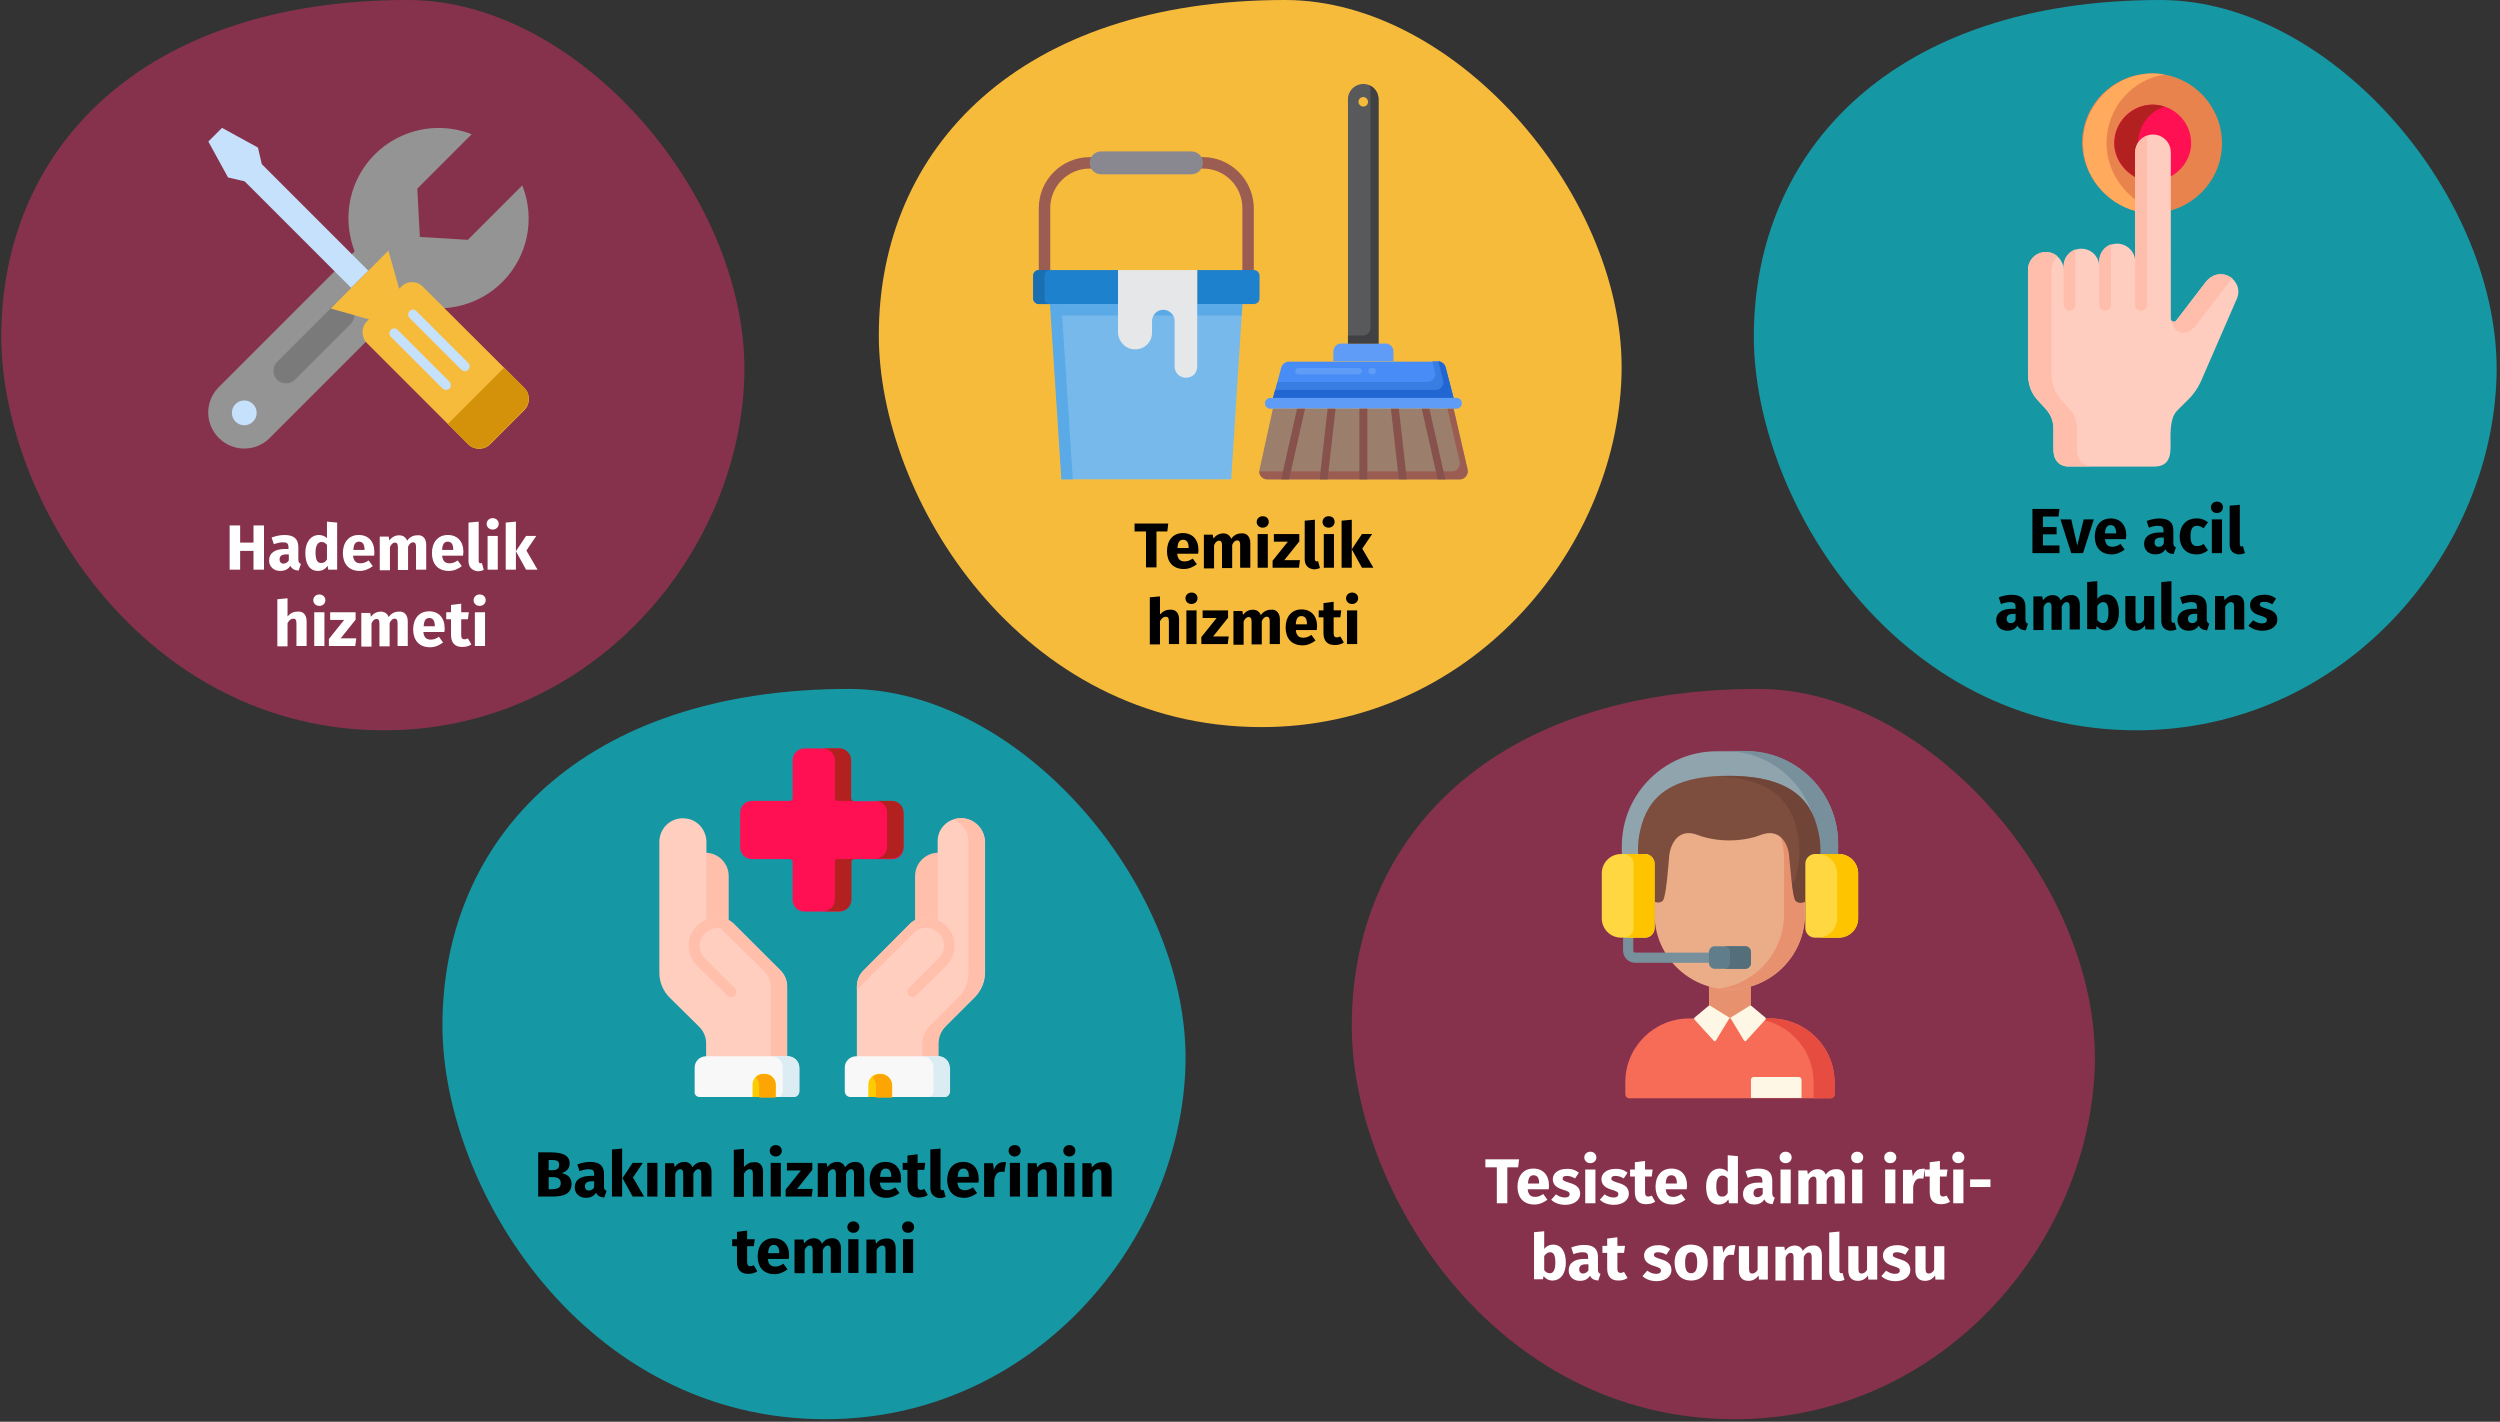 <?xml version="1.0" encoding="UTF-8"?>
<svg xmlns="http://www.w3.org/2000/svg" xmlns:xlink="http://www.w3.org/1999/xlink" version="1.1" x="0px" y="0px" viewBox="0 0 786 447" style="enable-background:new 0 0 786 447;" xml:space="preserve">
<rect x="0" y="0" width="786" height="447" fill="#333333" stroke="none"/>
<style type="text/css">
	.st0{fill:#F7BB3C;}
	.st1{fill:none;}
	.st2{fill:#1598A4;}
	.st3{fill:#E8834D;}
	.st4{fill:#FFAA5C;}
	.st5{fill:#FF1053;}
	.st6{fill:#B22020;}
	.st7{fill:#FFCDBF;}
	.st8{fill:#FFBEAB;}
	.st9{fill:#87324C;}
	.st10{fill:#949494;}
	.st11{fill:#7A7A7A;}
	.st12{fill:#C5E1FC;}
	.st13{fill:#D39209;}
	.st14{fill:#FFBFAB;}
	.st15{fill:#FFCEBF;}
	.st16{fill:#F9F8F9;}
	.st17{fill:#FDCB02;}
	.st18{fill:#DBECF3;}
	.st19{fill:#FDA502;}
	.st20{fill:#90A4AE;}
	.st21{fill:#78909C;}
	.st22{fill:#E8916F;}
	.st23{fill:#EBAD88;}
	.st24{fill:#F76C57;}
	.st25{fill:#E64C3F;}
	.st26{fill:#FFF7E6;}
	.st27{fill:#7D4D3D;}
	.st28{fill:#704537;}
	.st29{fill:#FFD740;}
	.st30{fill:#FFC400;}
	.st31{fill:#607D8B;}
	.st32{fill:#546E7A;}
	.st33{fill:#478CF7;}
	.st34{fill:#5E9CF7;}
	.st35{fill:#377DE2;}
	.st36{fill:#2266D3;}
	.st37{fill:#9B7E6B;}
	.st38{fill:#9B5D51;}
	.st39{fill:#87524B;}
	.st40{fill:#58595B;}
	.st41{fill:#414042;}
	.st42{fill:#1E81CE;}
	.st43{fill:#1A6FB0;}
	.st44{fill:#898890;}
	.st45{fill:#78B9EB;}
	.st46{fill:#5AAAE7;}
	.st47{fill:#E6E7E8;}
	.st48{fill:#FFFFFF;}
</style>
<g id="Ebene_1">
	<g id="Ebene_1_00000132803686828000977730000014896438360023067553_">
		<path id="path-1-2" class="st0" d="M396.6,228.6c65,0,111.4-54.8,113.2-110.3S458.5,0,404,0c-83.4,0-127.7,46.5-127.7,105.4    C276.3,156.7,320.9,228.6,396.6,228.6z"></path>
	</g>
	<g id="Format">
		<rect id="Rectangle" class="st1" width="786" height="447"></rect>
	</g>
	<path id="Oval-Copy-10" class="st2" d="M671.7,229.6c65,0,111.4-55.1,113.2-110.8S733.7,0,679.2,0c-83.5,0-127.8,46.7-127.8,105.9   C551.5,157.4,596.1,229.6,671.7,229.6z"></path>
	<g>
		<path class="st3" d="M671.5,66.3c0-16.7,0-13.3,0-17.8c0-3.1,2.2-5.6,5.3-5.6c3.1,0,5.3,2.5,5.3,5.6v17.8    c9.4-2.5,16.5-11,16.5-21.2c0-12.1-9.8-22-22-22c-12.1,0-22,9.8-22,22C654.9,55.3,662.1,63.8,671.5,66.3z"></path>
		<path class="st4" d="M662.3,45c0-10.9,7.8-19.9,18.3-21.6c-1.2-0.2-2.5-0.3-3.7-0.3c-12.1,0-22,9.8-22,22    c0,10.2,7.2,18.8,16.6,21.3c0-1.3,0-2.5,0-3.5C666,58.7,662.3,52.3,662.3,45z"></path>
		<path class="st5" d="M688.9,45c0-6.6-5.4-12.1-12.1-12.1c-6.6,0-12.1,5.4-12.1,12.1c0,4.7,2.9,8.7,6.8,10.8c0-5.1,0-2.9,0-7.3    c0-3.1,2.2-5.6,5.3-5.6s5.3,2.5,5.3,5.6v7.2C686,53.7,688.9,49.7,688.9,45z"></path>
		<path class="st6" d="M672.2,45.6c0-0.2,0-0.4,0-0.6c0-5.3,3.5-9.9,8.4-11.5c-1.2-0.3-2.4-0.6-3.7-0.6c-6.6,0-12.1,5.4-12.1,12.1    c0,4.7,2.9,8.7,6.8,10.8c0-5.1,0-2.9,0-7.3C671.5,47.4,671.8,46.5,672.2,45.6z"></path>
		<path class="st7" d="M693.2,89.1l-9,11.7c-0.5,0.7-1.7,0.3-1.7-0.6V47.9c0-3.1-2.5-5.6-5.6-5.6c-3.1,0-5.6,2.5-5.6,5.6    c0,4.9,0,0.2,0,39.7v-5.4c0-3.1-2.6-5.6-5.7-5.6c-3.1,0-5.6,2.5-5.6,5.6v1.6c0-3.1-2.5-5.6-5.6-5.6c-3.1,0-5.6,2.5-5.6,5.6v1.1    c0-3.1-2.5-5.6-5.6-5.6c-3.1,0-5.6,2.5-5.6,5.6v8.8l0,0v23.7c0,10.1,8,9.4,8,17.5v6.4c0,4.3,2.7,5.3,4.4,5.4h27.2    c6,0,5.2-5.3,5.2-9l0,0c0-3.7,0.3-6.9,2.2-8.7l3.5-3.5l0,0c2.5-2.4,4-5.8,4-5.9l11-25.3C706.1,88.3,697.8,82.6,693.2,89.1z"></path>
		<g>
			<path class="st8" d="M653,141.2v-6.4c0-8.1-8-7.4-8-17.5V93.6l0,0c0-2.3,0,4.7,0-8.8c0-1.6,0.7-3.2,1.9-4.2     c-0.9-0.9-2.3-1.4-3.7-1.4c-3.1,0-5.6,2.5-5.6,5.6v8.8l0,0v23.7c0,10.1,8,9.4,8,17.5v6.4c0,4.3,2.7,5.3,4.4,5.4h7.5     C655.7,146.4,653,145.5,653,141.2z"></path>
			<path class="st8" d="M661.8,97.7c1,0,1.9-0.9,1.9-1.9v-19c-2.2,0.8-3.7,2.8-3.7,5.3v1.6l0,0v12.1C660,96.9,660.8,97.7,661.8,97.7     z"></path>
			<path class="st8" d="M673.1,97.7c1,0,1.9-0.9,1.9-1.9V42.7c-2.2,0.8-3.7,2.8-3.7,5.3c0,4.7,0-0.6,0,34.3l0,0v13.7     C671.3,96.9,672.1,97.7,673.1,97.7z"></path>
			<path class="st8" d="M652.5,95.8V78.4c-2.2,0.8-3.7,2.8-3.7,5.3v1.1l0,0v11c0,1,0.9,1.9,1.9,1.9     C651.6,97.7,652.5,96.9,652.5,95.8z"></path>
			<path class="st8" d="M700.5,86.7L700.5,86.7c-2.4-1.1-5.3-0.4-7.3,2.3l0,0l-9,11.8c-0.5,0.6-1.4,0.4-1.6-0.3l0,0     c0.1,0.4,0.8,4.1,3.7,4.1c1.6,0,2.9-0.9,3.8-1.9L700.6,89c0.4-0.6,0.9-1,1.3-1.5C701.5,87.3,701,87,700.5,86.7z"></path>
		</g>
	</g>
	<path id="Oval-Copy-2" class="st9" d="M120.8,229.6c65,0,111.4-55.1,113.2-110.8S182.8,0,128.2,0C44.7,0,0.4,46.7,0.4,105.9   C0.5,157.4,45.1,229.6,120.8,229.6z"></path>
	<g>
		<g>
			<path class="st10" d="M157.9,88.7c8-8,10.5-19.9,6.3-30.4l-17.1,17.1L132,74.5l-0.8-15.2l17.1-17.1c-14.6-5.7-31,1.4-36.8,16     c-2.6,6.7-2.6,14.1,0,20.8l-42.8,42.8c-4.4,4.5-4.3,11.6,0.2,16c4.4,4.3,11.4,4.3,15.8,0L127.5,95C138,99.1,150,96.6,157.9,88.7     L157.9,88.7z"></path>
			<path class="st11" d="M110.3,96.2L110.3,96.2c1.5,1.5,1.5,4,0,5.6l-17.6,17.6c-1.5,1.5-4,1.5-5.6,0l0,0c-1.5-1.5-1.5-4,0-5.6     l17.6-17.6C106.3,94.7,108.8,94.7,110.3,96.2z"></path>
			<circle class="st12" cx="76.8" cy="129.8" r="3.9"></circle>
			<path class="st12" d="M115.8,85.1L82.3,51.6l-1.2-5.2l-11.3-6.2l-4.3,4.3l6.2,11.3l5.2,1.2l33.5,33.5L115.8,85.1z"></path>
			<path class="st0" d="M126.1,90.2l-0.6,0.6l-3.4-12L104,97l12,3.4l-0.6,0.6c-1.9,1.9-1.9,5,0,6.9l31.8,31.8c1.9,1.9,5,1.9,6.9,0     l10.8-10.8c1.9-1.9,1.9-5,0-6.9L133,90.2C131.1,88.2,128,88.2,126.1,90.2L126.1,90.2z"></path>
			<path class="st13" d="M164.8,128.8L154,139.6c-1.9,1.9-5,1.9-6.9,0l-6.3-6.3l0,0l17.7-17.7l0,0l6.3,6.3     C166.7,123.8,166.7,126.9,164.8,128.8z"></path>
			<g>
				<path class="st12" d="M140.3,122.6c-0.4,0-0.8-0.2-1.1-0.4l-16.3-16.3c-0.6-0.6-0.6-1.6,0-2.2s1.5-0.6,2.1,0l16.3,16.3      c0.6,0.6,0.6,1.6,0,2.2C141.1,122.4,140.7,122.6,140.3,122.6L140.3,122.6z"></path>
				<path class="st12" d="M146.2,116.7c-0.4,0-0.8-0.2-1.1-0.4L128.8,100c-0.6-0.6-0.6-1.6,0-2.2s1.5-0.6,2.1,0l16.3,16.3      c0.6,0.6,0.6,1.6,0,2.2C147,116.5,146.6,116.7,146.2,116.7L146.2,116.7z"></path>
			</g>
		</g>
	</g>
	<path id="Oval-Copy-10-Copy" class="st2" d="M259.5,446.2c65,0,111.4-55.1,113.2-110.8s-51.2-118.8-105.8-118.8   c-83.5,0-127.8,46.7-127.8,105.9C139.2,374,183.9,446.2,259.5,446.2z"></path>
	<g>
		<g>
			<g>
				<g>
					<path class="st14" d="M287.7,294.6v-19.2c0-4,3.3-7.3,7.3-7.3h3.6v26.5H287.7z"></path>
					<path class="st14" d="M229.1,292.3v-16.9c0-4-3.3-7.3-7.3-7.3h-5.7v24.2L229.1,292.3L229.1,292.3z"></path>
					<g>
						<path class="st15" d="M216.1,257.4c3.5,0.6,6,3.8,6,7.3v24.7c1.1-0.6,2.3-1,3.6-1c2,0,3.9,0.8,5.2,2.2l14.4,14.4        c1.4,1.3,2.2,3.2,2.2,5.3v24.4H222V328c0-2-0.8-3.8-2.2-5.2l-9.3-9.2c-2.1-2.1-3.2-4.9-3.2-7.8v-41.1        C207.3,260.1,211.4,256.5,216.1,257.4z"></path>
						<path class="st14" d="M219.2,303.7c-1.7-1.7-2.7-4-2.7-6.4c0-3.6,2.2-6.7,5.3-8.1v0.2c0.9-0.5,1.9-0.9,3.1-0.9        c0.2,0,0.4,0,0.6,0c0.2,0,0.4,0,0.6,0c1.8,0.1,3.5,0.9,4.7,2.2l14.4,14.4c1.4,1.3,2.2,3.2,2.2,5.2v1l-17.8-17.8l0,0        c-1.1-1.2-2.7-1.8-4.3-1.7c-2.9,0.1-5.2,2.5-5.3,5.3c-0.1,1.6,0.5,3.2,1.7,4.3l0,0l9.3,9.3c0.6,0.6,0.6,1.7,0,2.3        c-0.6,0.6-1.7,0.6-2.3,0L219.2,303.7z"></path>
						<path class="st14" d="M245.2,305l-14.6-14.4c-1.3-1.4-3.2-2.2-5.3-2.2c-0.9,0-1.8,0.2-2.6,0.5c1,0.4,2,1,2.7,1.8l14.6,14.4        c1.4,1.3,2.3,3.2,2.3,5.3v24.4h5.1v-24.4C247.5,308.2,246.6,306.4,245.2,305L245.2,305z"></path>
						<path class="st16" d="M220,344.9h16.5l3.7-0.8l3.7,0.8h5.6c1,0,1.8-0.8,1.8-1.8v-7.5c0-1.9-1.6-3.5-3.5-3.5h-25.9        c-1.9,0-3.5,1.6-3.5,3.5v7.5C218.2,344.1,219,344.9,220,344.9L220,344.9z"></path>
						<path class="st17" d="M236.6,344.9h7.3V341c0-1.9-1.5-3.4-3.4-3.4H240c-1.9,0-3.4,1.5-3.4,3.4V344.9z"></path>
						<path class="st18" d="M247.6,332.1h-5.1c2,0,3.6,1.6,3.6,3.5v7.5c0,1-0.8,1.8-1.8,1.8h5.2c1,0,1.8-0.8,1.8-1.8v-7.5        C251.1,333.7,249.5,332.1,247.6,332.1z"></path>
					</g>
					<path class="st19" d="M243.9,341.2c0-1.9-1.6-3.5-3.5-3.5H240c-0.9,0-1.8,0.4-2.4,1c0.7,0.6,1.1,1.5,1.1,2.6v3.8h5.1       L243.9,341.2L243.9,341.2z"></path>
				</g>
				<path class="st5" d="M280.2,251.9h-11.9c-0.5,0-0.9-0.4-0.9-0.9v-12c0-2-1.6-3.7-3.6-3.7h-10.9c-2,0-3.7,1.6-3.7,3.7v11.9      c0,0.5-0.4,0.9-0.9,0.9h-11.9c-2,0-3.7,1.6-3.7,3.7v10.9c0,2,1.6,3.7,3.7,3.7h11.9c0.5,0,0.9,0.4,0.9,0.9v11.9      c0,2,1.6,3.7,3.7,3.7h10.9c2,0,3.7-1.6,3.7-3.7v-12c0-0.5,0.4-0.8,0.8-0.8h12.4c1.8,0,3.3-1.5,3.3-3.3v-11.3      C283.9,253.5,282.2,251.9,280.2,251.9L280.2,251.9z"></path>
				<g>
					<path class="st15" d="M301.9,257.3c-3.9,0-7.1,3.2-7.1,7.1v25c-1.1-0.6-2.3-1-3.6-1c-2,0-3.9,0.8-5.2,2.2L271.6,305       c-1.4,1.3-2.2,3.2-2.2,5.3v24.4h25.5V328c0-2,0.8-3.8,2.2-5.2l9.3-9.2c2.1-2.1,3.3-4.9,3.3-7.8v-41.1       C309.6,260.5,306.1,257.2,301.9,257.3L301.9,257.3z"></path>
					<path class="st14" d="M297.4,303.7c1.7-1.7,2.7-4,2.7-6.4c0-3.6-2.2-6.7-5.3-8.1v0.2c-0.9-0.5-1.9-0.9-3.1-0.9       c-0.2,0-0.4,0-0.6,0s-0.4,0-0.6,0c-1.8,0.1-3.5,0.9-4.7,2.2L271.6,305c-1.4,1.3-2.2,3.2-2.2,5.2v1l17.8-17.8l0,0       c1.1-1.2,2.7-1.8,4.3-1.7c2.9,0.1,5.2,2.5,5.3,5.3c0.1,1.6-0.5,3.2-1.7,4.3l0,0l-9.3,9.3c-0.7,0.7-0.6,1.8,0.1,2.5       c0.7,0.5,1.6,0.4,2.2-0.2L297.4,303.7z"></path>
					<path class="st14" d="M302,257.2c-0.8,0-1.6,0.2-2.3,0.5c2.8,1,4.8,3.7,4.8,6.9v41.2c0,2.9-1.1,5.7-3.2,7.7l-9.2,9.3       c-1.4,1.4-2.1,3.2-2.1,5.2v6.7h5.1V328c0-1.9,0.8-3.8,2.1-5.2l9.2-9.3c2-2.1,3.2-4.8,3.2-7.7v-41.2       C309.6,260.4,306.1,257.1,302,257.2z"></path>
					<path class="st16" d="M296.9,344.9h-16.5l-3.7-0.8l-3.7,0.8h-5.6c-1,0-1.8-0.8-1.8-1.8v-7.5c0-1.9,1.6-3.5,3.5-3.5H295       c1.9,0,3.5,1.6,3.5,3.5v7.5C298.6,344.1,297.9,344.9,296.9,344.9L296.9,344.9z"></path>
					<path class="st17" d="M280.2,344.9H273V341c0-1.9,1.5-3.4,3.4-3.4h0.4c1.9,0,3.4,1.5,3.4,3.4L280.2,344.9L280.2,344.9z"></path>
					<path class="st19" d="M280.5,341.2c0-1.9-1.6-3.5-3.5-3.5h-0.3c-0.9,0-1.8,0.4-2.4,1c0.7,0.6,1.1,1.5,1.1,2.6v3.8h5.1       L280.5,341.2L280.5,341.2z"></path>
					<path class="st18" d="M298.6,335.6c0-1.9-1.6-3.5-3.5-3.5h-5.2c2,0,3.6,1.6,3.6,3.5v7.5c0,1-0.8,1.8-1.8,1.8h5.2       c1,0,1.8-0.8,1.8-1.8v-7.5H298.6z"></path>
				</g>
				<g>
					<g>
						<g>
							<path class="st6" d="M263.4,270c-0.5,0-0.9,0.4-0.9,0.9v11.9c0,2-1.7,3.7-3.7,3.7h5.2c2,0,3.7-1.6,3.7-3.7V271         c0-0.5,0.4-0.9,0.9-0.9h-5.2V270z"></path>
						</g>
						<g>
							<path class="st6" d="M262.5,239v11.9c0,0.5,0.4,0.9,0.9,0.9h5.1c-0.5,0-0.9-0.4-0.9-0.9V239c0-2-1.6-3.7-3.7-3.7h-5.2         C260.8,235.4,262.5,237,262.5,239z"></path>
						</g>
						<g>
							<path class="st6" d="M284.1,255.5c0-2-1.6-3.7-3.7-3.7h-5.2c2,0,3.7,1.6,3.7,3.6v10.9c0,2-1.7,3.6-3.7,3.6h5.2         c2,0,3.7-1.6,3.7-3.7V255.5z"></path>
						</g>
					</g>
				</g>
			</g>
		</g>
	</g>
	<path id="Oval-Copy-10-Copy-2" class="st9" d="M545.4,446.2c65,0,111.4-55.1,113.2-110.8s-51.2-118.8-105.8-118.8   c-83.5,0-127.8,46.7-127.8,105.9C425,374,469.6,446.2,545.4,446.2z"></path>
	<g>
		<path class="st20" d="M577.9,281.8h-68V266c0-16.4,13.4-29.8,29.8-29.8h9.1c16.1,0,29.1,13,29.1,29.1V281.8z"></path>
		<path class="st21" d="M548.8,236.1h-6.6c16.1,0,29.1,13,29.1,29.1v16.5h6.6v-16.5C577.9,249.2,564.9,236.1,548.8,236.1z"></path>
		<path class="st22" d="M537.3,307.5h13.2v22h-13.2V307.5z"></path>
		<path class="st23" d="M520.2,287.4v-17.6c0-12.4,10-22.3,22.3-22.3h2.7c12.4,0,22.3,10,22.3,22.3v17.6c0,13-10.6,23.7-23.7,23.7    l0,0C530.8,311,520.2,300.5,520.2,287.4L520.2,287.4z"></path>
		<path class="st22" d="M545.2,247.5h-2.7c-0.7,0-1.3,0-2,0.1c11.4,1,20.4,10.6,20.4,22.2v17.6c0,11.9-8.9,21.9-20.4,23.4    c1.1,0.2,2.1,0.3,3.2,0.3l0,0c13,0,23.7-10.6,23.7-23.7v-17.6C567.6,257.4,557.6,247.5,545.2,247.5L545.2,247.5z"></path>
		<path class="st24" d="M531.1,320.2h25.5c11.2,0,20.2,9,20.2,20.2v3.6c0,0.8-0.6,1.3-1.3,1.3h-63.2c-0.8,0-1.3-0.6-1.3-1.3v-3.6    C510.9,329.2,520,320.2,531.1,320.2L531.1,320.2z"></path>
		<path class="st25" d="M556.6,320.2h-6.6c11.2,0,20.2,9,20.2,20.2v4.9h5.3c0.8,0,1.3-0.6,1.3-1.3v-3.6    C576.8,329.2,567.8,320.2,556.6,320.2z"></path>
		<path class="st26" d="M537.1,316.3l-4.3,3.6c-0.2,0.2-0.2,0.4-0.1,0.6l6.1,6.7c0.2,0.3,0.5,0.2,0.7-0.1l4.3-7.1l-6.3-3.9    C537.4,316.2,537.2,316.2,537.1,316.3z"></path>
		<path class="st26" d="M550.7,316.3l4.3,3.6c0.2,0.2,0.2,0.4,0.1,0.6l-6.1,6.7c-0.2,0.3-0.5,0.2-0.7-0.1l-4.3-7.1l6.3-3.9    C550.4,316.2,550.6,316.2,550.7,316.3z"></path>
		<path class="st27" d="M570.7,277.1c-3.1,0.6-3.2,6.3-3.2,6.3s-2.3,0.9-3.1-0.4c-0.9-1.4-1.5-10.1-1.9-13.9    c-0.3-3.8-2.9-8.9-8.9-6.6c-6,2.3-13.8,2.3-19.9,0c-6-2.3-8.5,2.8-8.9,6.6c-0.3,3.8-1,12.5-1.9,13.9c-0.9,1.4-3.1,0.4-3.1,0.4    s0-5.7-3.2-6.3c0,0-2.6-6.9-1.2-14.7c1.8-9.5,7.1-18.5,28-18.5s26.2,9,28,18.5C573.4,270.2,570.7,277.1,570.7,277.1L570.7,277.1z"></path>
		<path class="st28" d="M571.9,262.5c-1.8-9.5-7.1-18.5-28-18.5c-1.1,0-2.2,0-3.3,0.1c18.2,0.9,23,9.5,24.7,18.4    c1.4,7.8-1.2,14.7-1.2,14.7c-0.3,0.1-0.5,0.2-0.7,0.3c0.3,2.6,0.7,5,1.1,5.6c0.9,1.4,3.1,0.4,3.1,0.4s0-5.7,3.2-6.3    C570.7,277.1,573.4,270.2,571.9,262.5L571.9,262.5z"></path>
		<path class="st29" d="M570.6,294.8h7.5c3.4,0,6.1-2.7,6.1-6.1v-14.1c0-3.4-2.7-6.1-6.1-6.1h-7.5c-1.6,0-3,1.4-3,3v20.3    C567.6,293.5,569,294.8,570.6,294.8z"></path>
		<path class="st30" d="M578.1,268.5h-6.6c3.4,0,6.1,2.7,6.1,6.1v14.1c0,3.4-2.7,6.1-6.1,6.1h6.6c3.4,0,6.1-2.7,6.1-6.1v-14.1    C584.2,271.3,581.5,268.5,578.1,268.5z"></path>
		<path class="st21" d="M537.4,299.5h-23.3c-0.3,0-0.6-0.3-0.6-0.6v-3.9c0-0.9-0.7-1.6-1.6-1.6c-0.9,0-1.6,0.7-1.6,1.6v3.9    c0,2.1,1.7,3.8,3.8,3.8h23.3c0.9,0,1.6-0.7,1.6-1.6C539,300.1,538.2,299.5,537.4,299.5z"></path>
		<path class="st26" d="M550.5,345.2v-5.7c0-0.5,0.4-0.9,0.9-0.9h14.1c0.5,0,0.9,0.4,0.9,0.9v5.7H550.5z"></path>
		<path class="st31" d="M548.7,304.6h-9.6c-0.9,0-1.8-0.8-1.8-1.8v-3.5c0-0.9,0.8-1.8,1.8-1.8h9.6c0.9,0,1.8,0.8,1.8,1.8v3.5    C550.5,303.7,549.7,304.6,548.7,304.6z"></path>
		<path class="st32" d="M548.7,297.5h-6.6c0.9,0,1.8,0.8,1.8,1.8v3.5c0,0.9-0.8,1.8-1.8,1.8h6.6c0.9,0,1.8-0.8,1.8-1.8v-3.5    C550.5,298.3,549.7,297.5,548.7,297.5z"></path>
		<path class="st29" d="M517.2,294.8h-7.5c-3.4,0-6.1-2.7-6.1-6.1v-14.1c0-3.4,2.7-6.1,6.1-6.1h7.5c1.6,0,3,1.4,3,3v20.3    C520.2,293.5,518.9,294.8,517.2,294.8L517.2,294.8z"></path>
		<path class="st30" d="M517.2,268.5h-6.6c1.6,0,3,1.4,3,3v20.3c0,1.6-1.4,3-3,3h6.6c1.6,0,3-1.4,3-3v-20.3    C520.2,269.9,518.9,268.5,517.2,268.5z"></path>
	</g>
	<g id="Ebene_4">
	</g>
	<g>
		<g>
			<g>
				<path class="st33" d="M457,125.2l-2.5-9.6c-0.3-1.1-1.3-1.9-2.4-1.9h-46.9c-1.1,0-2.1,0.8-2.4,1.9l-2.5,9.6H457z"></path>
			</g>
			<g>
				<path class="st34" d="M431.6,117.7h-0.4c-0.6,0-1-0.4-1-1s0.4-1,1-1h0.4c0.6,0,1,0.4,1,1S432.1,117.7,431.6,117.7z M427.2,117.7      h-19c-0.6,0-1-0.4-1-1s0.4-1,1-1h19c0.6,0,1,0.4,1,1S427.7,117.7,427.2,117.7z"></path>
			</g>
			<g>
				<path class="st35" d="M454.5,115.5c-0.3-1.1-1.3-1.9-2.4-1.9h-1.8l0.9,3.4c0.4,1.6-0.8,3.1-2.4,3.1h-47.2l-1.3,5H457      L454.5,115.5z"></path>
			</g>
			<g>
				<path class="st36" d="M454.5,115.5c-0.3-1.1-1.2-1.8-2.3-1.9l1.5,5.9c0.4,1.6-0.8,3.1-2.4,3.1h-50.4l-0.7,2.5H457L454.5,115.5z"></path>
			</g>
			<g>
				<path class="st34" d="M399.4,128.5h58.5c0.9,0,1.7-0.7,1.7-1.7s-0.7-1.7-1.7-1.7h-58.5c-0.9,0-1.7,0.7-1.7,1.7      S398.5,128.5,399.4,128.5z"></path>
			</g>
			<g>
				<path class="st37" d="M400.2,128.5H457l4.4,19.1c0.4,1.6-0.8,3.1-2.4,3.1h-60.6c-1.6,0-2.8-1.5-2.4-3.1L400.2,128.5z"></path>
			</g>
			<g>
				<path class="st38" d="M461.4,147.6l-4.4-19.1h-1.9l3.8,16.6c0.4,1.6-0.8,3.1-2.4,3.1h-60.6c0,1.3,1.1,2.5,2.5,2.5H459      C460.5,150.7,461.7,149.2,461.4,147.6L461.4,147.6z"></path>
			</g>
			<g>
				<path class="st39" d="M427.4,128.5h2.5v22.2h-2.5V128.5z"></path>
			</g>
			<g>
				<g>
					<path class="st39" d="M449.4,128.5l5,22.2H452l-5-22.2H449.4z"></path>
				</g>
				<g>
					<path class="st39" d="M407.8,128.5l-5,22.2h2.5l5-22.2H407.8z"></path>
				</g>
			</g>
			<g>
				<g>
					<path class="st39" d="M439.8,128.5l2.5,22.2h-2.5l-2.5-22.2H439.8z"></path>
				</g>
				<g>
					<path class="st39" d="M417.4,128.5l-2.5,22.2h2.5l2.5-22.2H417.4z"></path>
				</g>
			</g>
			<g>
				<path class="st34" d="M421.7,108h13.9c1.4,0,2.5,1.1,2.5,2.5v3.1h-18.9v-3.1C419.2,109.1,420.3,108,421.7,108z"></path>
			</g>
			<g>
				<path class="st40" d="M428.6,26.4c-2.6,0-4.8,2.1-4.8,4.8V108h9.6V31.2C433.4,28.5,431.3,26.4,428.6,26.4L428.6,26.4z       M428.6,33.5c-0.8,0-1.5-0.7-1.5-1.5s0.7-1.5,1.5-1.5s1.5,0.7,1.5,1.5C430.1,32.9,429.5,33.5,428.6,33.5z"></path>
			</g>
			<g>
				<path class="st41" d="M430.5,26.8c0.3,0.6,0.4,1.2,0.4,1.9V103c0,1.4-1.1,2.5-2.5,2.5h-4.6v2.5h9.6V31.2      C433.4,29.2,432.2,27.5,430.5,26.8L430.5,26.8z"></path>
			</g>
		</g>
	</g>
	<g>
		<path class="st38" d="M342.6,49.4c-8.8,0-16,7.2-16,16v21.3h3.6V65.4c0-6.9,5.6-12.4,12.4-12.4h3.6v-3.6H342.6z"></path>
		<path class="st38" d="M378.2,49.4h-3.6V53h3.6c6.9,0,12.4,5.6,12.4,12.4v21.3h3.6V65.4C394.1,56.6,387,49.4,378.2,49.4z"></path>
		<path class="st42" d="M326.7,95.6h24.9V84.9h-24.9c-1,0-1.8,0.8-1.8,1.8v7.1C324.9,94.8,325.7,95.6,326.7,95.6z"></path>
		<path class="st43" d="M330.2,95.6h-3.6c-1,0-1.8-0.8-1.8-1.8v-7.1c0-1,0.8-1.8,1.8-1.8h3.6c-1,0-1.8,0.8-1.8,1.8v7.1    C328.4,94.8,329.2,95.6,330.2,95.6z"></path>
		<path class="st42" d="M376.4,95.6h17.8c1,0,1.8-0.8,1.8-1.8v-7.1c0-1-0.8-1.8-1.8-1.8h-17.8V95.6z"></path>
		<path class="st44" d="M346.2,54.8h28.4c2,0,3.6-1.6,3.6-3.6s-1.6-3.6-3.6-3.6h-28.4c-2,0-3.6,1.6-3.6,3.6S344.2,54.8,346.2,54.8z"></path>
		<path class="st45" d="M390.6,95.6l-0.2,3.6l-3.3,51.5h-53.3l-3.3-51.5l-0.2-3.6H390.6z"></path>
		<path class="st46" d="M337.3,150.7h-3.6l-3.6-55.1h3.6L337.3,150.7z"></path>
		<path class="st46" d="M390.6,95.6l-0.2,3.6h-59.9l-0.2-3.6H390.6z"></path>
		<path class="st47" d="M359.3,109.3c1.8-0.9,2.9-2.7,2.9-4.7V101c0-1.4,0.8-2.7,2.1-3.3c1.4-0.6,2.9-0.3,4,0.8    c0.7,0.7,1.1,1.6,1,2.5v14.2c0,1.3,0.7,2.5,1.8,3.1c1.1,0.6,2.5,0.6,3.6,0s1.7-1.8,1.7-3.1V84.9h-24.9v19.5c0,1.9,1,3.6,2.5,4.6    S357.6,110.1,359.3,109.3z"></path>
	</g>
</g>
<g id="txt">
	<g>
		<g>
			<path d="M367,167.1h-3.4v11.3h-3.3v-11.3h-3.6v-2.5h10.6L367,167.1z"></path>
			<path d="M376.7,174.1h-6.6c0.2,1.9,1.1,2.4,2.4,2.4c0.9,0,1.6-0.3,2.5-0.9l1.3,1.8c-1.1,0.8-2.4,1.5-4.1,1.5     c-3.5,0-5.3-2.3-5.3-5.6c0-3.2,1.7-5.7,5-5.7c3,0,4.9,2,4.9,5.4C376.8,173.3,376.7,173.8,376.7,174.1z M373.7,172.1     c0-1.4-0.5-2.4-1.7-2.4c-1.1,0-1.7,0.7-1.8,2.6h3.5V172.1z"></path>
			<path d="M393.1,170.7v7.8h-3.2v-7.2c0-1.1-0.4-1.4-0.9-1.4c-0.7,0-1.2,0.5-1.6,1.4v7.3h-3.2v-7.2c0-1.1-0.4-1.4-0.9-1.4     c-0.7,0-1.2,0.5-1.6,1.4v7.3h-3.2v-10.6h2.8l0.2,1.2c0.8-1,1.8-1.6,3.1-1.6c1.2,0,2.1,0.6,2.5,1.7c0.8-1.1,1.8-1.7,3.2-1.7     C391.9,167.5,393.1,168.7,393.1,170.7z"></path>
			<path d="M398.9,164.1c0,1-0.8,1.8-1.9,1.8c-1.1,0-1.9-0.8-1.9-1.8c0-1,0.8-1.8,1.9-1.8C398.1,162.3,398.9,163,398.9,164.1z      M398.6,178.5h-3.2v-10.6h3.2V178.5z"></path>
			<path d="M408.6,170.1l-4.8,6h4.9l-0.3,2.4h-8.3v-2.2l4.8-6h-4.4v-2.4h8V170.1z"></path>
			<path d="M410.2,175.8v-12.1l3.2-0.3v12.4c0,0.4,0.2,0.7,0.5,0.7c0.2,0,0.4,0,0.5-0.1l0.6,2.2c-0.5,0.2-1.2,0.4-1.9,0.4     C411.2,178.8,410.2,177.7,410.2,175.8z"></path>
			<path d="M419.6,164.1c0,1-0.8,1.8-1.9,1.8c-1.1,0-1.9-0.8-1.9-1.8c0-1,0.8-1.8,1.9-1.8C418.9,162.3,419.6,163,419.6,164.1z      M419.4,178.5h-3.2v-10.6h3.2V178.5z"></path>
			<path d="M425,178.5h-3.2v-14.8l3.2-0.3V178.5z M428.3,172.5l3.5,6h-3.6l-3.2-5.8l3.2-4.8h3.2L428.3,172.5z"></path>
			<path d="M370.7,194.7v7.8h-3.2v-7.2c0-1.1-0.4-1.4-1-1.4c-0.7,0-1.3,0.5-1.8,1.4v7.3h-3.2v-14.8l3.2-0.3v5.7     c0.9-1,1.8-1.5,3.1-1.5C369.6,191.5,370.7,192.7,370.7,194.7z"></path>
			<path d="M376.5,188.1c0,1-0.8,1.8-1.9,1.8c-1.1,0-1.9-0.8-1.9-1.8c0-1,0.8-1.8,1.9-1.8C375.7,186.3,376.5,187,376.5,188.1z      M376.2,202.5H373v-10.6h3.2V202.5z"></path>
			<path d="M386.2,194.1l-4.8,6h4.9l-0.3,2.4h-8.3v-2.2l4.8-6h-4.4v-2.4h8V194.1z"></path>
			<path d="M402.4,194.7v7.8h-3.2v-7.2c0-1.1-0.4-1.4-0.9-1.4c-0.7,0-1.2,0.5-1.6,1.4v7.3h-3.2v-7.2c0-1.1-0.4-1.4-0.9-1.4     c-0.7,0-1.2,0.5-1.6,1.4v7.3h-3.2v-10.6h2.8l0.2,1.2c0.8-1,1.8-1.6,3.1-1.6c1.2,0,2.1,0.6,2.5,1.7c0.8-1.1,1.8-1.7,3.2-1.7     C401.2,191.5,402.4,192.7,402.4,194.7z"></path>
			<path d="M414,198.1h-6.6c0.2,1.9,1.1,2.4,2.4,2.4c0.9,0,1.6-0.3,2.5-0.9l1.3,1.8c-1.1,0.8-2.4,1.5-4.1,1.5     c-3.5,0-5.3-2.3-5.3-5.6c0-3.2,1.7-5.7,5-5.7c3,0,4.9,2,4.9,5.4C414,197.3,414,197.8,414,198.1z M410.9,196.1     c0-1.4-0.5-2.4-1.7-2.4c-1.1,0-1.7,0.7-1.8,2.6h3.5V196.1z"></path>
			<path d="M422.5,202c-0.8,0.6-1.9,0.8-2.9,0.8c-2.3,0-3.5-1.3-3.5-3.8v-4.9h-1.5v-2.2h1.5v-2.3l3.2-0.4v2.7h2.4l-0.3,2.2h-2.1v4.9     c0,1,0.3,1.4,1,1.4c0.4,0,0.7-0.1,1.1-0.3L422.5,202z"></path>
			<path d="M427,188.1c0,1-0.8,1.8-1.9,1.8s-1.9-0.8-1.9-1.8c0-1,0.8-1.8,1.9-1.8S427,187,427,188.1z M426.7,202.5h-3.2v-10.6h3.2     V202.5z"></path>
		</g>
	</g>
	<g>
		<path class="st48" d="M79.7,173.2h-4.2v5.9h-3.3v-13.9h3.3v5.4h4.2v-5.4h3.3v13.9h-3.3V173.2z"></path>
		<path class="st48" d="M94.6,177.3l-0.7,2.1c-1.3-0.1-2.1-0.5-2.6-1.5c-0.8,1.2-1.9,1.6-3.2,1.6c-2.1,0-3.5-1.4-3.5-3.3    c0-2.3,1.8-3.6,5-3.6h1.1v-0.5c0-1.3-0.5-1.6-1.8-1.6c-0.7,0-1.7,0.2-2.8,0.6l-0.7-2.1c1.3-0.5,2.8-0.8,4-0.8    c3.1,0,4.4,1.3,4.4,3.8v4.1C93.9,176.8,94.1,177.1,94.6,177.3z M90.8,176.2v-1.9H90c-1.4,0-2.1,0.5-2.1,1.6c0,0.8,0.5,1.3,1.2,1.3    C89.9,177.2,90.4,176.8,90.8,176.2z"></path>
		<path class="st48" d="M106,164.3v14.8h-2.8l-0.2-1.2c-0.6,0.9-1.6,1.6-3,1.6c-2.7,0-4-2.2-4-5.7c0-3.3,1.7-5.6,4.3-5.6    c1,0,1.9,0.4,2.5,1v-5.2L106,164.3z M102.8,175.9v-4.6c-0.5-0.6-1-0.9-1.7-0.9c-1.1,0-1.9,1-1.9,3.3c0,2.6,0.7,3.3,1.7,3.3    C101.7,177.1,102.3,176.7,102.8,175.9z"></path>
		<path class="st48" d="M117.6,174.7h-6.6c0.2,1.9,1.1,2.4,2.4,2.4c0.9,0,1.6-0.3,2.5-0.9l1.3,1.8c-1.1,0.8-2.4,1.5-4.1,1.5    c-3.5,0-5.3-2.3-5.3-5.6c0-3.2,1.7-5.7,5-5.7c3,0,4.9,2,4.9,5.4C117.7,173.9,117.7,174.4,117.6,174.7z M114.6,172.7    c0-1.4-0.5-2.4-1.7-2.4c-1.1,0-1.7,0.7-1.8,2.6h3.5V172.7z"></path>
		<path class="st48" d="M134,171.3v7.8h-3.2v-7.2c0-1.1-0.4-1.4-0.9-1.4c-0.7,0-1.2,0.5-1.6,1.4v7.3h-3.2v-7.2    c0-1.1-0.4-1.4-0.9-1.4c-0.7,0-1.2,0.5-1.6,1.4v7.3h-3.2v-10.6h2.8l0.2,1.2c0.8-1,1.8-1.6,3.1-1.6c1.2,0,2.1,0.6,2.5,1.7    c0.8-1.1,1.8-1.7,3.2-1.7C132.9,168.1,134,169.3,134,171.3z"></path>
		<path class="st48" d="M145.6,174.7H139c0.2,1.9,1.1,2.4,2.4,2.4c0.9,0,1.6-0.3,2.5-0.9l1.3,1.8c-1.1,0.8-2.4,1.5-4.1,1.5    c-3.5,0-5.3-2.3-5.3-5.6c0-3.2,1.7-5.7,5-5.7c3,0,4.9,2,4.9,5.4C145.6,173.9,145.6,174.4,145.6,174.7z M142.5,172.7    c0-1.4-0.5-2.4-1.7-2.4c-1.1,0-1.7,0.7-1.8,2.6h3.5V172.7z"></path>
		<path class="st48" d="M147.3,176.4v-12.1l3.2-0.3v12.4c0,0.4,0.2,0.7,0.5,0.7c0.2,0,0.4,0,0.5-0.1l0.6,2.2    c-0.5,0.2-1.2,0.4-1.9,0.4C148.4,179.4,147.3,178.3,147.3,176.4z"></path>
		<path class="st48" d="M156.8,164.7c0,1-0.8,1.8-1.9,1.8c-1.1,0-1.9-0.8-1.9-1.8c0-1,0.8-1.8,1.9-1.8    C156,162.9,156.8,163.7,156.8,164.7z M156.5,179.1h-3.2v-10.6h3.2V179.1z"></path>
		<path class="st48" d="M162.2,179.1H159v-14.8l3.2-0.3V179.1z M165.5,173.1l3.5,6h-3.6l-3.2-5.8l3.2-4.8h3.2L165.5,173.1z"></path>
		<path class="st48" d="M96.4,195.3v7.8h-3.2v-7.2c0-1.1-0.4-1.4-1-1.4c-0.7,0-1.3,0.5-1.8,1.4v7.3h-3.2v-14.8l3.2-0.3v5.7    c0.9-1,1.8-1.5,3.1-1.5C95.3,192.1,96.4,193.3,96.4,195.3z"></path>
		<path class="st48" d="M102.3,188.7c0,1-0.8,1.8-1.9,1.8c-1.1,0-1.9-0.8-1.9-1.8c0-1,0.8-1.8,1.9-1.8    C101.5,186.9,102.3,187.7,102.3,188.7z M102,203.1h-3.2v-10.6h3.2V203.1z"></path>
		<path class="st48" d="M111.9,194.7l-4.8,6h4.9l-0.3,2.4h-8.3v-2.2l4.8-6h-4.4v-2.4h8V194.7z"></path>
		<path class="st48" d="M128.2,195.3v7.8H125v-7.2c0-1.1-0.4-1.4-0.9-1.4c-0.7,0-1.2,0.5-1.6,1.4v7.3h-3.2v-7.2    c0-1.1-0.4-1.4-0.9-1.4c-0.7,0-1.2,0.5-1.6,1.4v7.3h-3.2v-10.6h2.8l0.2,1.2c0.8-1,1.8-1.6,3.1-1.6c1.2,0,2.1,0.6,2.5,1.7    c0.8-1.1,1.8-1.7,3.2-1.7C127,192.1,128.2,193.3,128.2,195.3z"></path>
		<path class="st48" d="M139.7,198.7h-6.6c0.2,1.9,1.1,2.4,2.4,2.4c0.9,0,1.6-0.3,2.5-0.9l1.3,1.8c-1.1,0.8-2.4,1.5-4.1,1.5    c-3.5,0-5.3-2.3-5.3-5.6c0-3.2,1.7-5.7,5-5.7c3,0,4.9,2,4.9,5.4C139.8,197.9,139.8,198.4,139.7,198.7z M136.7,196.7    c0-1.4-0.5-2.4-1.7-2.4c-1.1,0-1.7,0.7-1.8,2.6h3.5V196.7z"></path>
		<path class="st48" d="M148.2,202.6c-0.8,0.6-1.9,0.8-2.9,0.8c-2.3,0-3.5-1.3-3.5-3.8v-4.9h-1.5v-2.2h1.5v-2.3l3.2-0.4v2.7h2.4    l-0.3,2.2H145v4.9c0,1,0.3,1.4,1,1.4c0.4,0,0.7-0.1,1.1-0.3L148.2,202.6z"></path>
		<path class="st48" d="M152.7,188.7c0,1-0.8,1.8-1.9,1.8c-1.1,0-1.9-0.8-1.9-1.8c0-1,0.8-1.8,1.9-1.8    C152,186.9,152.7,187.7,152.7,188.7z M152.5,203.1h-3.2v-10.6h3.2V203.1z"></path>
	</g>
	<g>
		<g>
			<path d="M647.2,162.4h-4.9v3.3h4.3v2.3h-4.3v3.5h5.2v2.4H639V160h8.5L647.2,162.4z"></path>
			<path d="M654.9,173.9h-3.7l-3.4-10.6h3.4l1.9,8.2l2-8.2h3.2L654.9,173.9z"></path>
			<path d="M668.4,169.5h-6.6c0.2,1.9,1.1,2.4,2.4,2.4c0.9,0,1.6-0.3,2.5-0.9l1.3,1.8c-1.1,0.8-2.4,1.5-4.1,1.5     c-3.5,0-5.3-2.3-5.3-5.6c0-3.2,1.7-5.7,5-5.7c3,0,4.9,2,4.9,5.4C668.4,168.7,668.4,169.2,668.4,169.5z M665.3,167.5     c0-1.4-0.5-2.4-1.7-2.4c-1.1,0-1.7,0.7-1.8,2.6h3.5V167.5z"></path>
			<path d="M684.1,172.1l-0.7,2.1c-1.3-0.1-2.1-0.5-2.6-1.5c-0.8,1.2-1.9,1.6-3.2,1.6c-2.1,0-3.5-1.4-3.5-3.3c0-2.3,1.8-3.6,5-3.6     h1.1v-0.5c0-1.3-0.5-1.6-1.8-1.6c-0.7,0-1.7,0.2-2.8,0.6l-0.7-2.1c1.3-0.5,2.8-0.8,4-0.8c3.1,0,4.4,1.3,4.4,3.8v4.1     C683.4,171.6,683.6,171.9,684.1,172.1z M680.3,170.9v-1.9h-0.8c-1.4,0-2.1,0.5-2.1,1.6c0,0.8,0.5,1.3,1.2,1.3     C679.4,172,679.9,171.6,680.3,170.9z"></path>
			<path d="M694.2,164.2l-1.4,1.9c-0.7-0.5-1.3-0.8-2-0.8c-1.4,0-2.1,0.9-2.1,3.3c0,2.4,0.8,3.1,2.1,3.1c0.8,0,1.3-0.2,2-0.7l1.4,2     c-1,0.8-2.1,1.3-3.6,1.3c-3.3,0-5.3-2.2-5.3-5.6c0-3.4,2-5.7,5.2-5.7C692,162.9,693.1,163.4,694.2,164.2z"></path>
			<path d="M698.9,159.5c0,1-0.8,1.8-1.9,1.8c-1.1,0-1.9-0.8-1.9-1.8c0-1,0.8-1.8,1.9-1.8C698.1,157.7,698.9,158.4,698.9,159.5z      M698.6,173.9h-3.2v-10.6h3.2V173.9z"></path>
			<path d="M701,171.2V159l3.2-0.3v12.4c0,0.4,0.2,0.7,0.5,0.7c0.2,0,0.4,0,0.5-0.1l0.6,2.2c-0.5,0.2-1.2,0.4-1.9,0.4     C702.1,174.2,701,173.1,701,171.2z"></path>
			<path d="M637.6,196.1l-0.7,2.1c-1.3-0.1-2.1-0.5-2.6-1.5c-0.8,1.2-1.9,1.6-3.2,1.6c-2.1,0-3.5-1.4-3.5-3.3c0-2.3,1.8-3.6,5-3.6     h1.1v-0.5c0-1.3-0.5-1.6-1.8-1.6c-0.7,0-1.7,0.2-2.8,0.6l-0.7-2.1c1.3-0.5,2.8-0.8,4-0.8c3.1,0,4.4,1.3,4.4,3.8v4.1     C636.8,195.6,637.1,195.9,637.6,196.1z M633.7,194.9v-1.9H633c-1.4,0-2.1,0.5-2.1,1.6c0,0.8,0.5,1.3,1.2,1.3     C632.8,196,633.4,195.6,633.7,194.9z"></path>
			<path d="M653.9,190.1v7.8h-3.2v-7.2c0-1.1-0.4-1.4-0.9-1.4c-0.7,0-1.2,0.5-1.6,1.4v7.3H645v-7.2c0-1.1-0.4-1.4-0.9-1.4     c-0.7,0-1.2,0.5-1.6,1.4v7.3h-3.2v-10.6h2.8l0.2,1.2c0.8-1,1.8-1.6,3.1-1.6c1.2,0,2.1,0.6,2.5,1.7c0.8-1.1,1.8-1.7,3.2-1.7     C652.7,186.9,653.9,188.1,653.9,190.1z"></path>
			<path d="M666.2,192.6c0,3.3-1.6,5.6-4.2,5.6c-1.2,0-2.1-0.5-2.8-1.4l-0.2,1h-2.8V183l3.2-0.3v5.6c0.6-0.9,1.7-1.4,2.9-1.4     C664.8,186.9,666.2,189,666.2,192.6z M662.9,192.6c0-2.7-0.7-3.3-1.7-3.3c-0.7,0-1.3,0.5-1.8,1.2v4.4c0.4,0.6,1,1,1.7,1     C662.2,195.9,662.9,195.1,662.9,192.6z"></path>
			<path d="M677.2,197.9h-2.7l-0.1-1.3c-0.8,1.1-1.8,1.7-3.2,1.7c-2,0-3-1.3-3-3.3v-7.6h3.2v7.2c0,1.1,0.4,1.4,1,1.4     s1.3-0.4,1.7-1.2v-7.4h3.2V197.9z"></path>
			<path d="M679.5,195.2V183l3.2-0.3v12.4c0,0.4,0.2,0.7,0.5,0.7c0.2,0,0.4,0,0.5-0.1l0.6,2.2c-0.5,0.2-1.2,0.4-1.9,0.4     C680.6,198.2,679.5,197.1,679.5,195.2z"></path>
			<path d="M694.6,196.1l-0.7,2.1c-1.3-0.1-2.1-0.5-2.6-1.5c-0.8,1.2-1.9,1.6-3.2,1.6c-2.1,0-3.5-1.4-3.5-3.3c0-2.3,1.8-3.6,5-3.6     h1.1v-0.5c0-1.3-0.5-1.6-1.8-1.6c-0.7,0-1.7,0.2-2.8,0.6l-0.7-2.1c1.3-0.5,2.8-0.8,4-0.8c3.1,0,4.4,1.3,4.4,3.8v4.1     C693.9,195.6,694.1,195.9,694.6,196.1z M690.8,194.9v-1.9H690c-1.4,0-2.1,0.5-2.1,1.6c0,0.8,0.5,1.3,1.2,1.3     C689.9,196,690.4,195.6,690.8,194.9z"></path>
			<path d="M705.6,190.1v7.8h-3.2v-7.2c0-1.1-0.4-1.4-1-1.4c-0.7,0-1.3,0.5-1.8,1.4v7.3h-3.2v-10.6h2.8l0.2,1.3     c0.9-1.1,1.9-1.6,3.2-1.6C704.5,186.9,705.6,188.1,705.6,190.1z"></path>
			<path d="M715.6,188.2l-1.2,1.8c-0.8-0.5-1.7-0.8-2.6-0.8c-0.9,0-1.3,0.3-1.3,0.8c0,0.6,0.3,0.8,2.2,1.4c2.1,0.6,3.3,1.5,3.3,3.4     c0,2.2-2.1,3.5-4.7,3.5c-1.8,0-3.4-0.6-4.4-1.6l1.5-1.7c0.8,0.6,1.8,1,2.8,1c1,0,1.5-0.4,1.5-1c0-0.7-0.3-0.9-2.2-1.5     c-2.1-0.6-3.1-1.7-3.1-3.3c0-1.8,1.7-3.2,4.3-3.2C713.3,186.9,714.6,187.4,715.6,188.2z"></path>
		</g>
	</g>
	<g>
		<g>
			<path class="st48" d="M477.3,367h-3.4v11.3h-3.3V367H467v-2.5h10.6L477.3,367z"></path>
			<path class="st48" d="M486.9,373.9h-6.6c0.2,1.9,1.1,2.4,2.4,2.4c0.9,0,1.6-0.3,2.5-0.9l1.3,1.8c-1.1,0.8-2.4,1.5-4.1,1.5     c-3.5,0-5.3-2.3-5.3-5.6c0-3.2,1.7-5.7,5-5.7c3,0,4.9,2,4.9,5.4C487,373.1,487,373.6,486.9,373.9z M483.9,371.9     c0-1.4-0.5-2.4-1.7-2.4c-1.1,0-1.7,0.7-1.8,2.6h3.5V371.9z"></path>
			<path class="st48" d="M496.4,368.7l-1.2,1.8c-0.8-0.5-1.7-0.8-2.6-0.8c-0.9,0-1.3,0.3-1.3,0.8c0,0.6,0.3,0.8,2.2,1.4     c2.1,0.6,3.3,1.5,3.3,3.4c0,2.2-2.1,3.5-4.7,3.5c-1.8,0-3.4-0.6-4.4-1.6l1.5-1.7c0.8,0.6,1.8,1,2.8,1c1,0,1.5-0.4,1.5-1     c0-0.7-0.3-0.9-2.2-1.5c-2.1-0.6-3.1-1.7-3.1-3.3c0-1.8,1.7-3.2,4.3-3.2C494.1,367.4,495.4,367.9,496.4,368.7z"></path>
			<path class="st48" d="M501.9,363.9c0,1-0.8,1.8-1.9,1.8c-1.1,0-1.9-0.8-1.9-1.8c0-1,0.8-1.8,1.9-1.8     C501.1,362.1,501.9,362.9,501.9,363.9z M501.6,378.3h-3.2v-10.6h3.2V378.3z"></path>
			<path class="st48" d="M511.7,368.7l-1.2,1.8c-0.8-0.5-1.7-0.8-2.6-0.8c-0.9,0-1.3,0.3-1.3,0.8c0,0.6,0.3,0.8,2.2,1.4     c2.1,0.6,3.3,1.5,3.3,3.4c0,2.2-2.1,3.5-4.7,3.5c-1.8,0-3.4-0.6-4.4-1.6l1.5-1.7c0.8,0.6,1.8,1,2.8,1c1,0,1.5-0.4,1.5-1     c0-0.7-0.3-0.9-2.2-1.5c-2.1-0.6-3.1-1.7-3.1-3.3c0-1.8,1.7-3.2,4.3-3.2C509.4,367.4,510.7,367.9,511.7,368.7z"></path>
			<path class="st48" d="M520.4,377.8c-0.8,0.6-1.9,0.8-2.9,0.8c-2.3,0-3.5-1.3-3.5-3.8v-4.9h-1.5v-2.2h1.5v-2.3l3.2-0.4v2.7h2.4     l-0.3,2.2h-2.1v4.9c0,1,0.3,1.4,1,1.4c0.4,0,0.7-0.1,1.1-0.3L520.4,377.8z"></path>
			<path class="st48" d="M530.3,373.9h-6.6c0.2,1.9,1.1,2.4,2.4,2.4c0.9,0,1.6-0.3,2.5-0.9l1.3,1.8c-1.1,0.8-2.4,1.5-4.1,1.5     c-3.5,0-5.3-2.3-5.3-5.6c0-3.2,1.7-5.7,5-5.7c3,0,4.9,2,4.9,5.4C530.4,373.1,530.3,373.6,530.3,373.9z M527.2,371.9     c0-1.4-0.5-2.4-1.7-2.4c-1.1,0-1.7,0.7-1.8,2.6h3.5V371.9z"></path>
			<path class="st48" d="M546.4,363.5v14.8h-2.8l-0.2-1.2c-0.6,0.9-1.6,1.6-3,1.6c-2.7,0-4-2.2-4-5.7c0-3.3,1.7-5.6,4.3-5.6     c1,0,1.9,0.4,2.5,1v-5.2L546.4,363.5z M543.2,375.1v-4.6c-0.5-0.6-1-0.9-1.7-0.9c-1.1,0-1.9,1-1.9,3.3c0,2.6,0.7,3.3,1.7,3.3     C542.2,376.3,542.7,375.9,543.2,375.1z"></path>
			<path class="st48" d="M558,376.5l-0.7,2.1c-1.3-0.1-2.1-0.5-2.6-1.5c-0.8,1.2-1.9,1.6-3.2,1.6c-2.1,0-3.5-1.4-3.5-3.3     c0-2.3,1.8-3.6,5-3.6h1.1v-0.5c0-1.3-0.5-1.6-1.8-1.6c-0.7,0-1.7,0.2-2.8,0.6l-0.7-2.1c1.3-0.5,2.8-0.8,4-0.8     c3.1,0,4.4,1.3,4.4,3.8v4.1C557.3,376.1,557.5,376.4,558,376.5z M554.2,375.4v-1.9h-0.8c-1.4,0-2.1,0.5-2.1,1.6     c0,0.8,0.5,1.3,1.2,1.3C553.3,376.4,553.8,376,554.2,375.4z"></path>
			<path class="st48" d="M563.3,363.9c0,1-0.8,1.8-1.9,1.8s-1.9-0.8-1.9-1.8c0-1,0.8-1.8,1.9-1.8S563.3,362.9,563.3,363.9z      M563,378.3h-3.2v-10.6h3.2V378.3z"></path>
			<path class="st48" d="M580,370.6v7.8h-3.2v-7.2c0-1.1-0.4-1.4-0.9-1.4c-0.7,0-1.2,0.5-1.6,1.4v7.3h-3.2v-7.2     c0-1.1-0.4-1.4-0.9-1.4c-0.7,0-1.2,0.5-1.6,1.4v7.3h-3.2v-10.6h2.8l0.2,1.2c0.8-1,1.8-1.6,3.1-1.6c1.2,0,2.1,0.6,2.5,1.7     c0.8-1.1,1.8-1.7,3.2-1.7C578.9,367.4,580,368.5,580,370.6z"></path>
			<path class="st48" d="M585.8,363.9c0,1-0.8,1.8-1.9,1.8c-1.1,0-1.9-0.8-1.9-1.8c0-1,0.8-1.8,1.9-1.8     C585,362.1,585.8,362.9,585.8,363.9z M585.5,378.3h-3.2v-10.6h3.2V378.3z"></path>
			<path class="st48" d="M596.2,363.9c0,1-0.8,1.8-1.9,1.8c-1.1,0-1.9-0.8-1.9-1.8c0-1,0.8-1.8,1.9-1.8     C595.4,362.1,596.2,362.9,596.2,363.9z M595.9,378.3h-3.2v-10.6h3.2V378.3z"></path>
			<path class="st48" d="M605.2,367.5l-0.5,3.1c-0.3-0.1-0.6-0.1-1-0.1c-1.3,0-1.9,1-2.2,2.6v5.3h-3.2v-10.6h2.8l0.3,2.1     c0.5-1.5,1.5-2.4,2.7-2.4C604.5,367.4,604.9,367.4,605.2,367.5z"></path>
			<path class="st48" d="M613.1,377.8c-0.8,0.6-1.9,0.8-2.9,0.8c-2.3,0-3.5-1.3-3.5-3.8v-4.9h-1.5v-2.2h1.5v-2.3l3.2-0.4v2.7h2.4     l-0.3,2.2h-2.1v4.9c0,1,0.3,1.4,1,1.4c0.4,0,0.7-0.1,1.1-0.3L613.1,377.8z"></path>
			<path class="st48" d="M617.6,363.9c0,1-0.8,1.8-1.9,1.8c-1.1,0-1.9-0.8-1.9-1.8c0-1,0.8-1.8,1.9-1.8     C616.8,362.1,617.6,362.9,617.6,363.9z M617.3,378.3h-3.2v-10.6h3.2V378.3z"></path>
			<path class="st48" d="M619.4,370.8h6.4v2.4h-6.4V370.8z"></path>
			<path class="st48" d="M492.3,397c0,3.3-1.6,5.6-4.2,5.6c-1.2,0-2.1-0.5-2.8-1.4l-0.2,1h-2.8v-14.8l3.2-0.3v5.6     c0.6-0.9,1.7-1.4,2.9-1.4C490.9,391.4,492.3,393.5,492.3,397z M489,397c0-2.7-0.7-3.3-1.7-3.3c-0.7,0-1.3,0.5-1.8,1.2v4.4     c0.4,0.6,1,1,1.7,1C488.2,400.4,489,399.5,489,397z"></path>
			<path class="st48" d="M503.2,400.5l-0.7,2.1c-1.3-0.1-2.1-0.5-2.6-1.5c-0.8,1.2-1.9,1.6-3.2,1.6c-2.1,0-3.5-1.4-3.5-3.3     c0-2.3,1.8-3.6,5-3.6h1.1v-0.5c0-1.3-0.5-1.6-1.8-1.6c-0.7,0-1.7,0.2-2.8,0.6l-0.7-2.1c1.3-0.5,2.8-0.8,4-0.8     c3.1,0,4.4,1.3,4.4,3.8v4.1C502.5,400.1,502.7,400.4,503.2,400.5z M499.4,399.4v-1.9h-0.8c-1.4,0-2.1,0.5-2.1,1.6     c0,0.8,0.5,1.3,1.2,1.3C498.4,400.4,499,400,499.4,399.4z"></path>
			<path class="st48" d="M511.7,401.8c-0.8,0.6-1.9,0.8-2.9,0.8c-2.3,0-3.5-1.3-3.5-3.8v-4.9h-1.5v-2.2h1.5v-2.3l3.2-0.4v2.7h2.4     l-0.3,2.2h-2.1v4.9c0,1,0.3,1.4,1,1.4c0.4,0,0.7-0.1,1.1-0.3L511.7,401.8z"></path>
			<path class="st48" d="M525.1,392.7l-1.2,1.8c-0.8-0.5-1.7-0.8-2.6-0.8c-0.9,0-1.3,0.3-1.3,0.8c0,0.6,0.3,0.8,2.2,1.4     c2.1,0.6,3.3,1.5,3.3,3.4c0,2.2-2.1,3.5-4.7,3.5c-1.8,0-3.4-0.6-4.4-1.6l1.5-1.7c0.8,0.6,1.8,1,2.8,1c1,0,1.5-0.4,1.5-1     c0-0.7-0.3-0.9-2.2-1.5c-2.1-0.6-3.1-1.7-3.1-3.3c0-1.8,1.7-3.2,4.3-3.2C522.7,391.4,524.1,391.9,525.1,392.7z"></path>
			<path class="st48" d="M536.9,397c0,3.4-2,5.6-5.2,5.6c-3.2,0-5.2-2.1-5.2-5.7c0-3.4,2-5.6,5.2-5.6     C535,391.4,536.9,393.4,536.9,397z M529.8,397c0,2.4,0.6,3.3,1.9,3.3s1.9-1,1.9-3.3c0-2.4-0.6-3.3-1.9-3.3S529.8,394.7,529.8,397     z"></path>
			<path class="st48" d="M545.6,391.5l-0.5,3.1c-0.3-0.1-0.6-0.1-1-0.1c-1.3,0-1.9,1-2.2,2.6v5.3h-3.2v-10.6h2.8l0.3,2.1     c0.5-1.5,1.5-2.4,2.7-2.4C545,391.4,545.3,391.4,545.6,391.5z"></path>
			<path class="st48" d="M555.8,402.3H553l-0.1-1.3c-0.8,1.1-1.8,1.7-3.2,1.7c-2,0-3-1.3-3-3.3v-7.6h3.2v7.2c0,1.1,0.4,1.4,1,1.4     s1.3-0.4,1.7-1.2v-7.4h3.2V402.3z"></path>
			<path class="st48" d="M572.8,394.6v7.8h-3.2v-7.2c0-1.1-0.4-1.4-0.9-1.4c-0.7,0-1.2,0.5-1.6,1.4v7.3h-3.2v-7.2     c0-1.1-0.4-1.4-0.9-1.4c-0.7,0-1.2,0.5-1.6,1.4v7.3h-3.2v-10.6h2.8l0.2,1.2c0.8-1,1.8-1.6,3.1-1.6c1.2,0,2.1,0.6,2.5,1.7     c0.8-1.1,1.8-1.7,3.2-1.7C571.6,391.4,572.8,392.5,572.8,394.6z"></path>
			<path class="st48" d="M575.1,399.6v-12.1l3.2-0.3v12.4c0,0.4,0.2,0.7,0.5,0.7c0.2,0,0.4,0,0.5-0.1l0.6,2.2     c-0.5,0.2-1.2,0.4-1.9,0.4C576.1,402.7,575.1,401.6,575.1,399.6z"></path>
			<path class="st48" d="M590.1,402.3h-2.7l-0.1-1.3c-0.8,1.1-1.8,1.7-3.2,1.7c-2,0-3-1.3-3-3.3v-7.6h3.2v7.2c0,1.1,0.4,1.4,1,1.4     s1.3-0.4,1.7-1.2v-7.4h3.2V402.3z"></path>
			<path class="st48" d="M600.2,392.7l-1.2,1.8c-0.8-0.5-1.7-0.8-2.6-0.8c-0.9,0-1.3,0.3-1.3,0.8c0,0.6,0.3,0.8,2.2,1.4     c2.1,0.6,3.3,1.5,3.3,3.4c0,2.2-2.1,3.5-4.7,3.5c-1.8,0-3.4-0.6-4.4-1.6l1.5-1.7c0.8,0.6,1.8,1,2.8,1c1,0,1.5-0.4,1.5-1     c0-0.7-0.3-0.9-2.2-1.5c-2.1-0.6-3.1-1.7-3.1-3.3c0-1.8,1.7-3.2,4.3-3.2C597.8,391.4,599.2,391.9,600.2,392.7z"></path>
			<path class="st48" d="M611.2,402.3h-2.7l-0.1-1.3c-0.8,1.1-1.8,1.7-3.2,1.7c-2,0-3-1.3-3-3.3v-7.6h3.2v7.2c0,1.1,0.4,1.4,1,1.4     s1.3-0.4,1.7-1.2v-7.4h3.2V402.3z"></path>
		</g>
	</g>
	<g>
		<path d="M179.7,372.2c0,3.2-2.6,4-6,4h-4.5v-13.9h3.9c3.7,0,6,0.9,6,3.5c0,1.8-1.3,2.7-2.5,3C178.1,369.2,179.7,369.9,179.7,372.2    z M172.5,364.7v3.2h1.2c1.4,0,2.1-0.5,2.1-1.7s-0.8-1.5-2.3-1.5H172.5z M176.3,372c0-1.4-1-1.9-2.4-1.9h-1.4v3.8h1.2    C175.2,373.8,176.3,373.5,176.3,372z"></path>
		<path d="M190.7,374.4l-0.7,2.1c-1.3-0.1-2.1-0.5-2.6-1.5c-0.8,1.2-1.9,1.6-3.2,1.6c-2.1,0-3.5-1.4-3.5-3.3c0-2.3,1.8-3.6,5-3.6    h1.1v-0.5c0-1.3-0.5-1.6-1.8-1.6c-0.7,0-1.7,0.2-2.8,0.6l-0.7-2.1c1.3-0.5,2.8-0.8,4-0.8c3.1,0,4.4,1.3,4.4,3.8v4.1    C189.9,373.9,190.2,374.2,190.7,374.4z M186.8,373.3v-1.9h-0.8c-1.4,0-2.1,0.5-2.1,1.6c0,0.8,0.5,1.3,1.2,1.3    C185.9,374.3,186.5,373.9,186.8,373.3z"></path>
		<path d="M195.6,376.2h-3.2v-14.8l3.2-0.3V376.2z M199,370.2l3.5,6h-3.6l-3.2-5.8l3.2-4.8h3.2L199,370.2z"></path>
		<path d="M206.7,376.2h-3.2v-10.6h3.2V376.2z"></path>
		<path d="M223.7,368.4v7.8h-3.2V369c0-1.1-0.4-1.4-0.9-1.4c-0.7,0-1.2,0.5-1.6,1.4v7.3h-3.2V369c0-1.1-0.4-1.4-0.9-1.4    c-0.7,0-1.2,0.5-1.6,1.4v7.3h-3.2v-10.6h2.8l0.2,1.2c0.8-1,1.8-1.6,3.1-1.6c1.2,0,2.1,0.6,2.5,1.7c0.8-1.1,1.8-1.7,3.2-1.7    C222.5,365.2,223.7,366.4,223.7,368.4z"></path>
		<path d="M239.9,368.4v7.8h-3.2V369c0-1.1-0.4-1.4-1-1.4c-0.7,0-1.3,0.5-1.8,1.4v7.3h-3.2v-14.8l3.2-0.3v5.7c0.9-1,1.8-1.5,3.1-1.5    C238.8,365.2,239.9,366.4,239.9,368.4z"></path>
		<path d="M245.8,361.8c0,1-0.8,1.8-1.9,1.8c-1.1,0-1.9-0.8-1.9-1.8c0-1,0.8-1.8,1.9-1.8C245,360,245.8,360.8,245.8,361.8z     M245.5,376.2h-3.2v-10.6h3.2V376.2z"></path>
		<path d="M255.4,367.8l-4.8,6h4.9l-0.3,2.4H247V374l4.8-6h-4.4v-2.4h8V367.8z"></path>
		<path d="M271.7,368.4v7.8h-3.2V369c0-1.1-0.4-1.4-0.9-1.4c-0.7,0-1.2,0.5-1.6,1.4v7.3h-3.2V369c0-1.1-0.4-1.4-0.9-1.4    c-0.7,0-1.2,0.5-1.6,1.4v7.3h-3.2v-10.6h2.8l0.2,1.2c0.8-1,1.8-1.6,3.1-1.6c1.2,0,2.1,0.6,2.5,1.7c0.8-1.1,1.8-1.7,3.2-1.7    C270.5,365.2,271.7,366.4,271.7,368.4z"></path>
		<path d="M283.2,371.8h-6.6c0.2,1.9,1.1,2.4,2.4,2.4c0.9,0,1.6-0.3,2.5-0.9l1.3,1.8c-1.1,0.8-2.4,1.5-4.1,1.5    c-3.5,0-5.3-2.3-5.3-5.6c0-3.2,1.7-5.7,5-5.7c3,0,4.9,2,4.9,5.4C283.3,371,283.3,371.5,283.2,371.8z M280.2,369.8    c0-1.4-0.5-2.4-1.7-2.4c-1.1,0-1.7,0.7-1.8,2.6h3.5V369.8z"></path>
		<path d="M291.7,375.7c-0.8,0.6-1.9,0.8-2.9,0.8c-2.3,0-3.5-1.3-3.5-3.8v-4.9h-1.5v-2.2h1.5v-2.3l3.2-0.4v2.7h2.4l-0.3,2.2h-2.1    v4.9c0,1,0.3,1.4,1,1.4c0.4,0,0.7-0.1,1.1-0.3L291.7,375.7z"></path>
		<path d="M292.5,373.5v-12.1l3.2-0.3v12.4c0,0.4,0.2,0.7,0.5,0.7c0.2,0,0.4,0,0.5-0.1l0.6,2.2c-0.5,0.2-1.2,0.4-1.9,0.4    C293.6,376.5,292.5,375.4,292.5,373.5z"></path>
		<path d="M307.6,371.8h-6.6c0.2,1.9,1.1,2.4,2.4,2.4c0.9,0,1.6-0.3,2.5-0.9l1.3,1.8c-1.1,0.8-2.4,1.5-4.1,1.5    c-3.5,0-5.3-2.3-5.3-5.6c0-3.2,1.7-5.7,5-5.7c3,0,4.9,2,4.9,5.4C307.7,371,307.7,371.5,307.6,371.8z M304.6,369.8    c0-1.4-0.5-2.4-1.7-2.4c-1.1,0-1.7,0.7-1.8,2.6h3.5V369.8z"></path>
		<path d="M316.3,365.4l-0.5,3.1c-0.3-0.1-0.6-0.1-1-0.1c-1.3,0-1.9,1-2.2,2.6v5.3h-3.2v-10.6h2.8l0.3,2.1c0.5-1.5,1.5-2.4,2.7-2.4    C315.6,365.3,316,365.3,316.3,365.4z"></path>
		<path d="M320.9,361.8c0,1-0.8,1.8-1.9,1.8c-1.1,0-1.9-0.8-1.9-1.8c0-1,0.8-1.8,1.9-1.8C320.2,360,320.9,360.8,320.9,361.8z     M320.7,376.2h-3.2v-10.6h3.2V376.2z"></path>
		<path d="M332.3,368.4v7.8h-3.2V369c0-1.1-0.4-1.4-1-1.4c-0.7,0-1.3,0.5-1.8,1.4v7.3h-3.2v-10.6h2.8l0.2,1.3    c0.9-1.1,1.9-1.6,3.2-1.6C331.2,365.2,332.3,366.4,332.3,368.4z"></path>
		<path d="M338.1,361.8c0,1-0.8,1.8-1.9,1.8c-1.1,0-1.9-0.8-1.9-1.8c0-1,0.8-1.8,1.9-1.8C337.3,360,338.1,360.8,338.1,361.8z     M337.8,376.2h-3.2v-10.6h3.2V376.2z"></path>
		<path d="M349.5,368.4v7.8h-3.2V369c0-1.1-0.4-1.4-1-1.4c-0.7,0-1.3,0.5-1.8,1.4v7.3h-3.2v-10.6h2.8l0.2,1.3    c0.9-1.1,1.9-1.6,3.2-1.6C348.4,365.2,349.5,366.4,349.5,368.4z"></path>
		<path d="M238.1,399.7c-0.8,0.6-1.9,0.8-2.9,0.8c-2.3,0-3.5-1.3-3.5-3.8v-4.9h-1.5v-2.2h1.5v-2.3l3.2-0.4v2.7h2.4l-0.3,2.2h-2.1    v4.9c0,1,0.3,1.4,1,1.4c0.4,0,0.7-0.1,1.1-0.3L238.1,399.7z"></path>
		<path d="M248,395.8h-6.6c0.2,1.9,1.1,2.4,2.4,2.4c0.9,0,1.6-0.3,2.5-0.9l1.3,1.8c-1.1,0.8-2.4,1.5-4.1,1.5c-3.5,0-5.3-2.3-5.3-5.6    c0-3.2,1.7-5.7,5-5.7c3,0,4.9,2,4.9,5.4C248.1,395,248.1,395.5,248,395.8z M245,393.8c0-1.4-0.5-2.4-1.7-2.4    c-1.1,0-1.7,0.7-1.8,2.6h3.5V393.8z"></path>
		<path d="M264.4,392.4v7.8h-3.2V393c0-1.1-0.4-1.4-0.9-1.4c-0.7,0-1.2,0.5-1.6,1.4v7.3h-3.2V393c0-1.1-0.4-1.4-0.9-1.4    c-0.7,0-1.2,0.5-1.6,1.4v7.3h-3.2v-10.6h2.8l0.2,1.2c0.8-1,1.8-1.6,3.1-1.6c1.2,0,2.1,0.6,2.5,1.7c0.8-1.1,1.8-1.7,3.2-1.7    C263.2,389.2,264.4,390.4,264.4,392.4z"></path>
		<path d="M270.2,385.8c0,1-0.8,1.8-1.9,1.8c-1.1,0-1.9-0.8-1.9-1.8c0-1,0.8-1.8,1.9-1.8C269.4,384,270.2,384.8,270.2,385.8z     M269.9,400.2h-3.2v-10.6h3.2V400.2z"></path>
		<path d="M281.6,392.4v7.8h-3.2V393c0-1.1-0.4-1.4-1-1.4c-0.7,0-1.3,0.5-1.8,1.4v7.3h-3.2v-10.6h2.8l0.2,1.3    c0.9-1.1,1.9-1.6,3.2-1.6C280.5,389.2,281.6,390.4,281.6,392.4z"></path>
		<path d="M287.4,385.8c0,1-0.8,1.8-1.9,1.8c-1.1,0-1.9-0.8-1.9-1.8c0-1,0.8-1.8,1.9-1.8C286.6,384,287.4,384.8,287.4,385.8z     M287.1,400.2h-3.2v-10.6h3.2V400.2z"></path>
	</g>
</g>
</svg>
